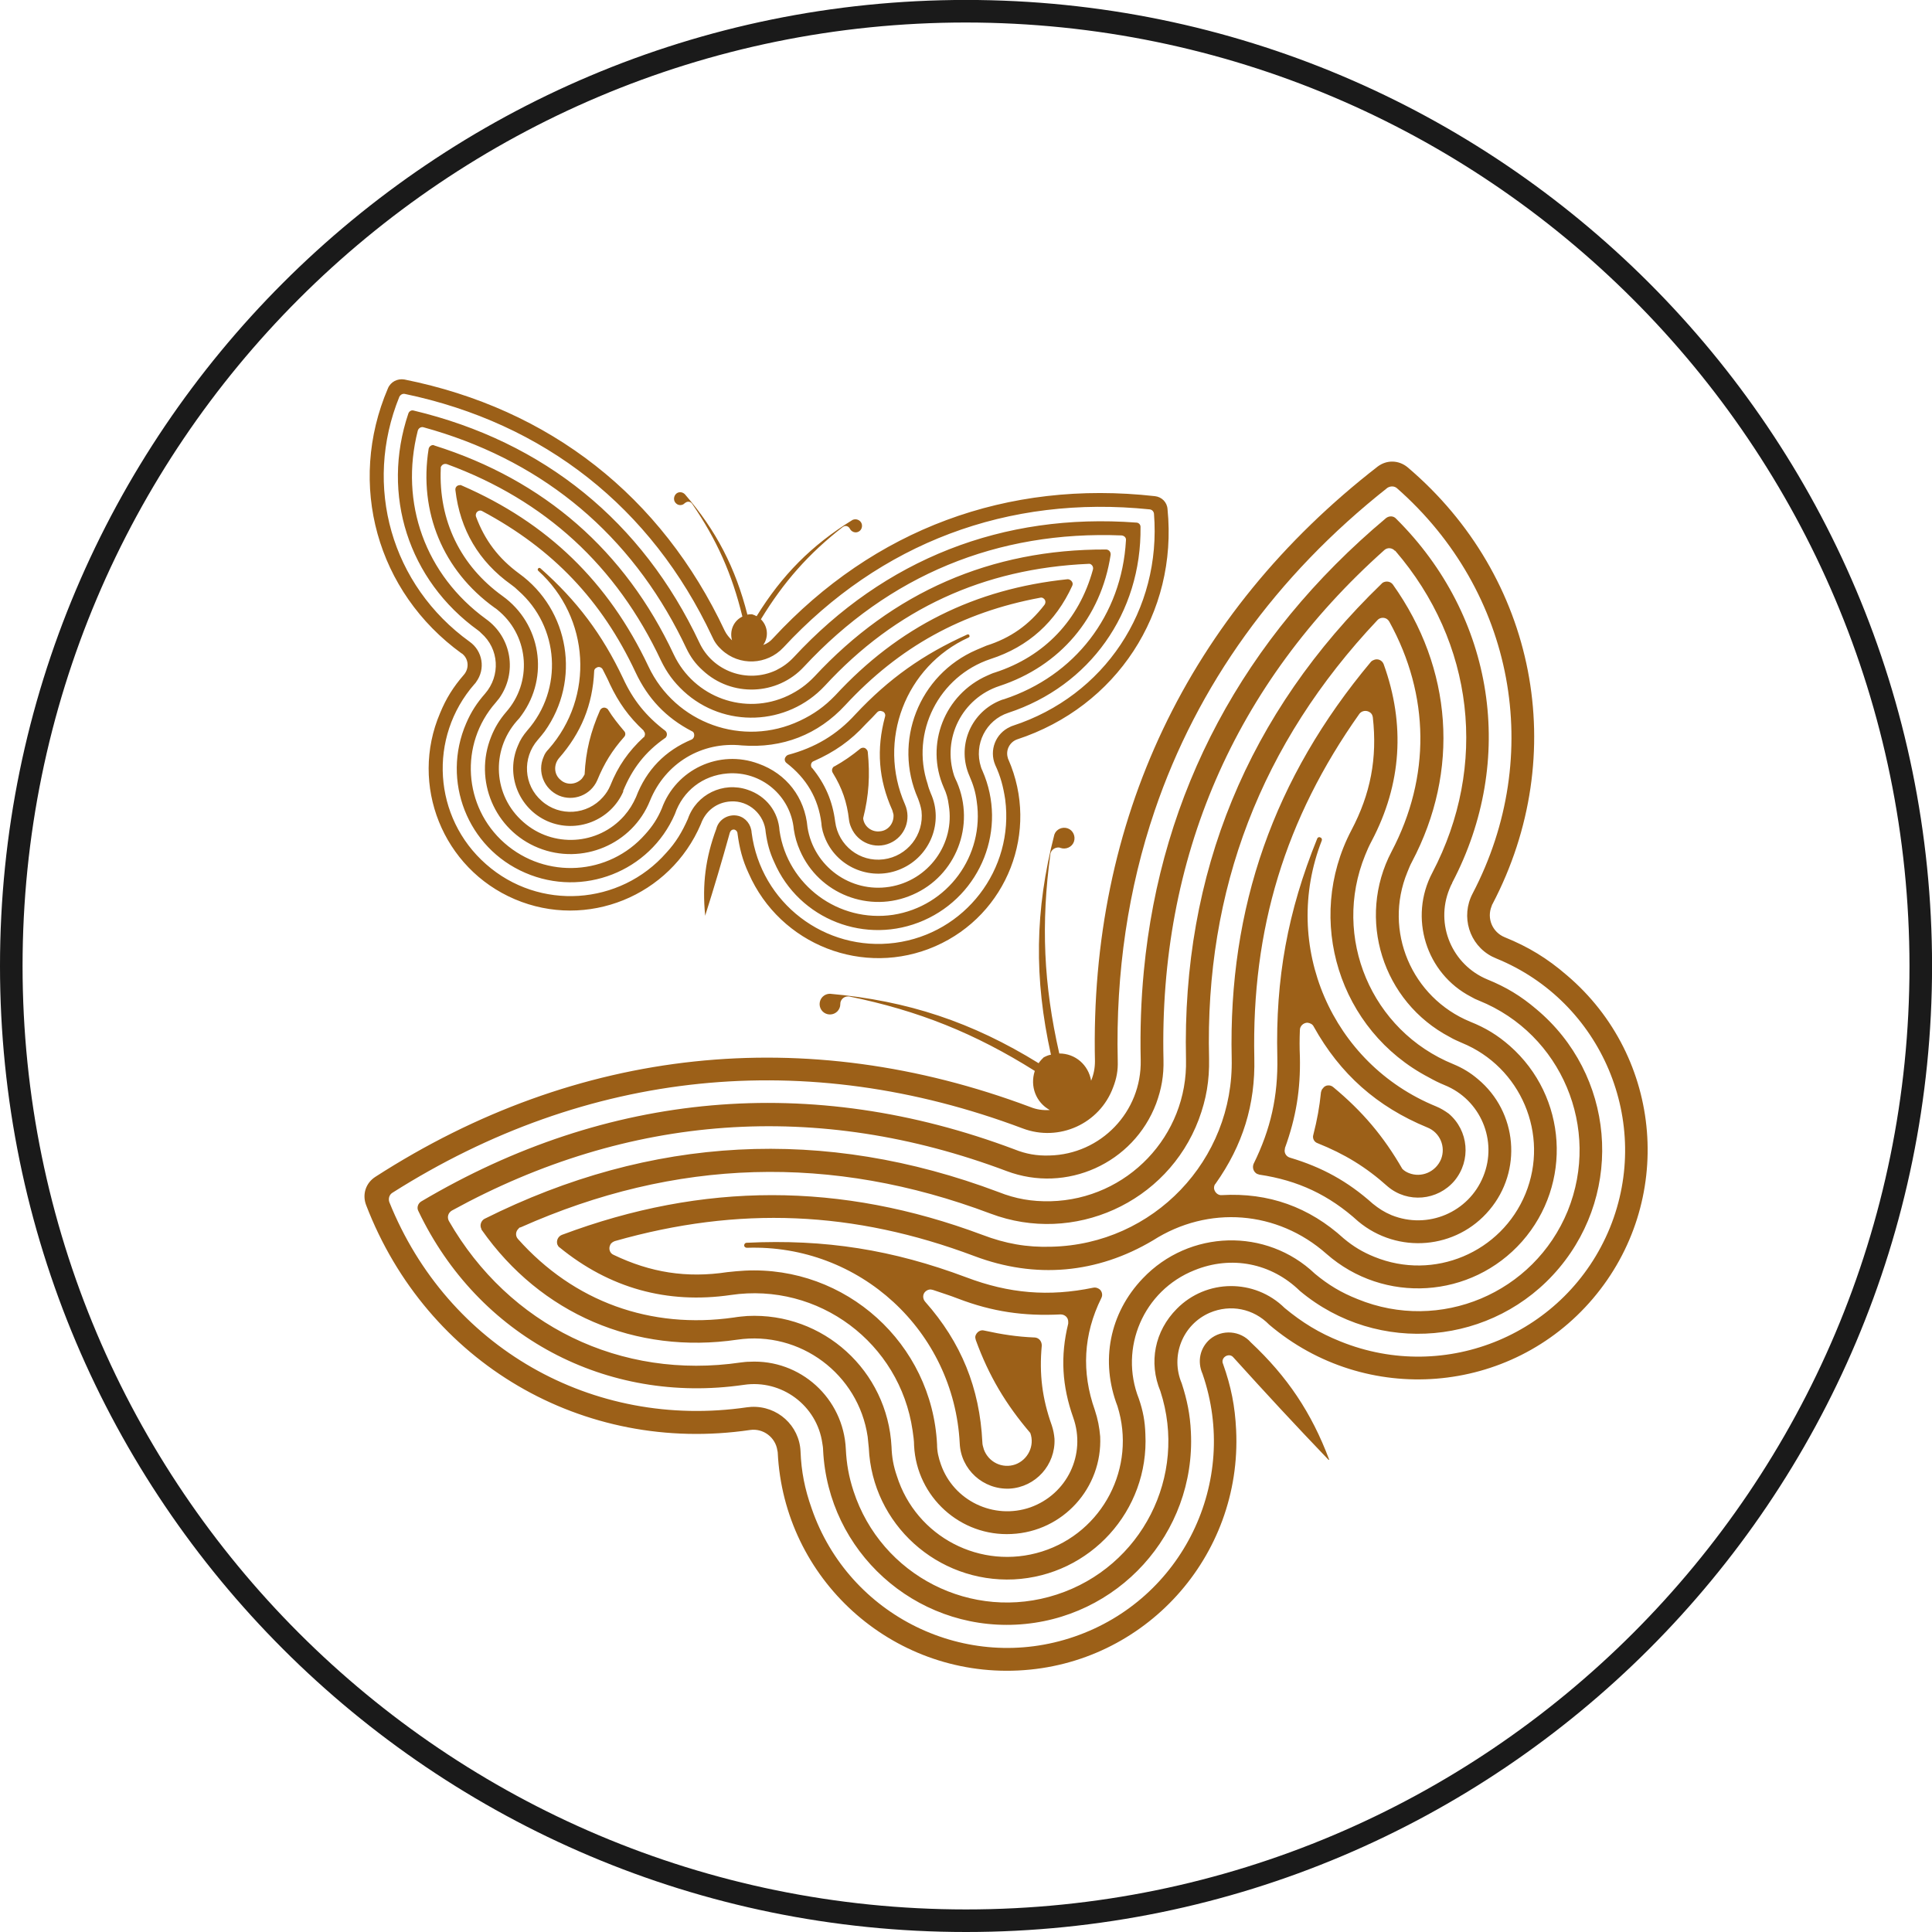 <?xml version="1.0" encoding="UTF-8"?> <svg xmlns="http://www.w3.org/2000/svg" xmlns:xlink="http://www.w3.org/1999/xlink" xmlns:xodm="http://www.corel.com/coreldraw/odm/2003" xml:space="preserve" width="21.5mm" height="21.5mm" version="1.1" style="shape-rendering:geometricPrecision; text-rendering:geometricPrecision; image-rendering:optimizeQuality; fill-rule:evenodd; clip-rule:evenodd" viewBox="0 0 343.33 343.33"> <defs> <style type="text/css"> .fil1 {fill:#9C6018} .fil0 {fill:#1A1A1A;fill-rule:nonzero} </style> </defs> <g id="Layer_x0020_1">  <path class="fil0" d="M171.67 343.33c-94.79,0 -171.67,-76.87 -171.67,-171.67 0,-94.79 76.87,-171.67 171.67,-171.67 94.79,0 171.67,76.87 171.67,171.67 0,94.79 -76.87,171.67 -171.67,171.67l0 0zm0 -339.33c-92.58,0 -167.66,75.08 -167.66,167.66 0,92.58 75.08,167.66 167.66,167.66 92.58,0 167.66,-75.08 167.66,-167.66 -0.08,-92.54 -75.12,-167.58 -167.67,-167.66l0.01 0z"></path> <path class="fil1" d="M236.19 259.42l0 -0.07c-3.13,-8.32 -7.43,-14.72 -13.9,-20.79 -1.84,-2.11 -5.12,-2.39 -7.3,-0.55 -1.77,1.57 -2.25,3.96 -1.29,6.14 6.62,19.15 -3.55,40.08 -22.77,46.69 -19.16,6.61 -40.09,-3.62 -46.69,-22.77 -1.23,-3.48 -1.84,-6.54 -1.98,-10.16 -0.21,-4.57 -4.09,-8.11 -8.73,-7.9 -0.27,0 -0.48,0.07 -0.75,0.07 -27.54,4.02 -53.24,-10.7 -63.6,-36.47 -0.2,-0.62 0,-1.3 0.54,-1.64 34.63,-21.95 73.56,-25.9 112,-11.45 6.48,2.46 13.7,-0.82 16.09,-7.29 0.61,-1.57 0.88,-3 0.82,-4.7 -0.37,-15.74 1.87,-30.65 6.57,-44.48 7.56,-22.23 21.51,-41.69 41.35,-57.36 0.55,-0.34 1.23,-0.34 1.7,0.07 20.86,18.34 26.31,47.44 13.43,72.05 -2.11,4.03 -0.62,9.07 3.48,11.18 0.28,0.14 0.48,0.2 0.75,0.34 18.74,7.64 27.81,29.11 20.18,47.86 -7.7,18.81 -29.1,27.81 -47.92,20.18 -3.75,-1.5 -6.75,-3.34 -9.88,-5.93 -5.32,-5.25 -13.91,-5.18 -19.15,0.13 -3.95,3.96 -5.05,9.55 -2.93,14.66 4.91,15.07 -3.34,31.23 -18.41,36.13 -15.07,4.91 -31.22,-3.34 -36.13,-18.4 -0.82,-2.52 -1.23,-4.77 -1.36,-7.43 -0.41,-9.07 -8.11,-16.02 -17.11,-15.54 -0.61,0 -1.03,0.07 -1.57,0.13 -21.33,3.13 -41.17,-6.54 -51.87,-25.16 -0.34,-0.68 -0.13,-1.43 0.55,-1.84 31.42,-17.24 65.03,-19.63 98.56,-7.02 10.63,4.02 22.57,-1.36 26.59,-12 0.95,-2.59 1.37,-4.97 1.3,-7.77 -0.81,-35.79 12.54,-66.74 39.26,-90.59 0.54,-0.48 1.37,-0.41 1.85,0.13l0.07 0c14.04,16.29 16.56,38.18 6.61,57.19 -4.23,7.97 -1.16,17.93 6.88,22.08 0.48,0.28 0.88,0.48 1.43,0.69 14.65,5.93 21.67,22.7 15.74,37.35 -6,14.66 -22.7,21.68 -37.35,15.68 -2.93,-1.16 -5.18,-2.52 -7.57,-4.5 -8.66,-8.25 -22.36,-7.84 -30.6,0.82 -5.93,6.2 -7.57,14.72 -4.5,22.7 3.41,10.84 -2.59,22.43 -13.43,25.84 -10.84,3.4 -22.35,-2.59 -25.77,-13.43 -0.61,-1.77 -0.89,-3.34 -0.95,-5.18 -0.69,-13.5 -12.13,-23.93 -25.63,-23.25 -0.82,0.07 -1.56,0.13 -2.39,0.27 -14.79,2.11 -28.43,-2.79 -38.38,-13.97 -0.48,-0.54 -0.41,-1.36 0.14,-1.84 0.07,-0.14 0.21,-0.21 0.34,-0.21 27.54,-12.27 55.28,-13.08 83.5,-2.45 14.79,5.59 31.43,-1.91 37.01,-16.7 1.37,-3.68 1.91,-6.96 1.84,-10.84 -0.75,-30.06 9.27,-56.04 29.92,-77.92 0.48,-0.54 1.37,-0.54 1.84,-0.07 0.13,0.14 0.2,0.2 0.27,0.34 7.22,13.09 7.36,27.61 0.41,40.84 -6.27,11.93 -1.63,26.72 10.37,32.99 0.68,0.41 1.36,0.68 2.11,1.02 10.49,4.29 15.6,16.29 11.32,26.79 -4.29,10.49 -16.3,15.54 -26.86,11.24 -2.04,-0.82 -3.75,-1.84 -5.45,-3.27 -6.14,-5.59 -13.36,-8.18 -21.68,-7.7 -0.69,0.07 -1.3,-0.54 -1.37,-1.22 0,-0.34 0.07,-0.62 0.28,-0.82 4.83,-6.82 7.08,-14.05 6.88,-22.35 -0.48,-22.84 5.45,-42.47 18.68,-61.15 0.41,-0.54 1.22,-0.68 1.84,-0.27 0.34,0.2 0.48,0.54 0.54,0.88 0.82,7.29 -0.4,13.64 -3.82,20.11 -8.31,15.88 -2.18,35.58 13.77,43.9 0.96,0.54 1.78,0.95 2.8,1.37 6.41,2.59 9.47,9.88 6.88,16.22 -2.59,6.41 -9.88,9.48 -16.3,6.89 -1.29,-0.54 -2.25,-1.16 -3.34,-2.04 -4.43,-3.96 -9,-6.48 -14.72,-8.18 -0.68,-0.2 -1.09,-0.89 -0.89,-1.57l0 -0.13c1.98,-5.45 2.79,-10.43 2.66,-16.22 -0.07,-1.7 -0.07,-3.07 0,-4.77 0,-0.68 0.61,-1.29 1.36,-1.29 0.48,0.07 0.89,0.27 1.09,0.68 4.7,8.45 11.25,14.25 20.18,17.93 2.25,0.88 3.34,3.41 2.45,5.66 -0.95,2.25 -3.48,3.34 -5.72,2.45 -0.48,-0.2 -0.82,-0.41 -1.16,-0.75 -3.34,-5.8 -7.09,-10.22 -12.27,-14.52 -0.55,-0.48 -1.43,-0.41 -1.84,0.21 -0.2,0.2 -0.27,0.41 -0.34,0.68 -0.27,2.66 -0.68,4.91 -1.36,7.57 -0.2,0.61 0.13,1.29 0.75,1.5 4.77,1.91 8.59,4.22 12.47,7.7 3.54,3 8.86,2.52 11.86,-1.02 3,-3.62 2.52,-8.93 -1.02,-11.93 -0.75,-0.54 -1.43,-0.95 -2.25,-1.29 -18.54,-7.57 -27.6,-28.56 -20.31,-47.24 0.07,-0.21 0,-0.48 -0.27,-0.55 -0.2,-0.14 -0.48,0 -0.54,0.2 -5.25,12.95 -7.43,24.88 -7.09,38.86 0.14,6.89 -1.16,12.75 -4.22,18.95 -0.27,0.68 0,1.44 0.61,1.77 0.14,0.07 0.28,0.07 0.41,0.14 6.88,1.02 12.4,3.61 17.58,8.31 7.02,5.86 17.45,4.98 23.32,-2.04 5.86,-6.95 4.98,-17.38 -2.05,-23.24 -1.36,-1.16 -2.73,-1.98 -4.36,-2.66 -14.59,-5.93 -21.62,-22.56 -15.68,-37.15 0.35,-0.88 0.69,-1.64 1.16,-2.52 5.32,-10.09 6,-20.72 2.12,-31.43 -0.27,-0.68 -1.02,-1.02 -1.7,-0.75 -0.21,0.07 -0.42,0.2 -0.55,0.34 -17.24,20.59 -25.36,43.63 -24.75,70.48 0.41,18.06 -13.91,33.06 -32.04,33.47 -4.36,0.14 -8.18,-0.55 -12.27,-2.11 -25.15,-9.41 -49.63,-9.41 -74.71,0 -0.69,0.27 -1.03,1.02 -0.82,1.7 0.13,0.27 0.2,0.41 0.41,0.54 8.86,7.23 19.09,10.09 30.4,8.45 15.61,-2.32 30.06,8.52 32.32,24.06 0.13,0.95 0.27,1.77 0.27,2.73 0.48,9.13 8.25,16.15 17.32,15.68 9.13,-0.42 16.16,-8.19 15.75,-17.32 -0.14,-1.64 -0.41,-3.07 -0.95,-4.7 -2.39,-6.75 -2.05,-13.43 1.15,-19.9 0.34,-0.61 0.07,-1.43 -0.54,-1.71 -0.28,-0.14 -0.55,-0.21 -0.89,-0.14 -7.91,1.64 -14.99,1.03 -22.56,-1.84 -13.09,-4.91 -25.09,-6.82 -39.07,-6.14 -0.2,0 -0.41,0.2 -0.41,0.48 0,0.2 0.21,0.41 0.48,0.41 20.04,-0.68 36.81,14.79 37.83,34.76 0.2,4.63 4.16,8.25 8.86,8.04 4.64,-0.27 8.18,-4.23 7.98,-8.86 -0.07,-0.81 -0.21,-1.56 -0.48,-2.38 -1.71,-4.78 -2.25,-9.14 -1.78,-14.19 0,-0.75 -0.48,-1.36 -1.22,-1.43l-0.07 0c-3.13,-0.13 -5.79,-0.54 -8.93,-1.23 -0.68,-0.2 -1.36,0.27 -1.57,0.95 -0.07,0.27 0,0.48 0.07,0.75 2.31,6.34 5.31,11.38 9.68,16.5 0.82,2.25 -0.42,4.77 -2.66,5.59 -2.31,0.81 -4.77,-0.41 -5.59,-2.66 -0.13,-0.48 -0.27,-0.82 -0.27,-1.3 -0.47,-9.61 -3.75,-17.72 -10.16,-24.95 -0.48,-0.54 -0.48,-1.37 0.07,-1.84 0.41,-0.34 0.82,-0.41 1.29,-0.27 1.57,0.54 2.93,0.95 4.5,1.56 6.07,2.32 11.66,3.13 18.2,2.8 0.75,0 1.36,0.54 1.36,1.29l0 0.34c-1.43,5.8 -1.09,11.12 0.89,16.7 2.32,6.55 -1.09,13.63 -7.63,15.96 -6.48,2.25 -13.63,-1.16 -15.89,-7.64 -0.41,-1.16 -0.68,-2.25 -0.68,-3.55 -0.89,-17.93 -16.23,-31.77 -34.16,-30.88 -1.09,0.07 -2.04,0.14 -3.13,0.27 -7.23,1.09 -13.63,0.07 -20.18,-3.07 -0.68,-0.27 -0.95,-1.09 -0.61,-1.77 0.14,-0.34 0.48,-0.55 0.82,-0.68 22.01,-6.27 42.47,-5.39 63.88,2.66 10.83,4.09 21.81,3.13 31.76,-2.79 9.82,-6.27 22.09,-5.32 30.81,2.39 10.23,9 25.77,7.98 34.77,-2.19 9,-10.22 8.04,-25.76 -2.18,-34.76 -2.18,-1.91 -4.29,-3.2 -7.02,-4.29 -10.43,-4.29 -15.48,-16.15 -11.18,-26.59 0.28,-0.68 0.48,-1.22 0.82,-1.84 8.53,-16.16 7.22,-34.36 -3.41,-49.28 -0.41,-0.55 -1.23,-0.68 -1.84,-0.28 -0.07,0.07 -0.07,0.07 -0.14,0.14 -23.79,22.98 -35.51,51.47 -34.77,84.53 0.35,13.56 -10.42,24.88 -24.06,25.22 -3.34,0.07 -6.2,-0.42 -9.27,-1.64 -30.95,-11.66 -61.76,-10.02 -91.34,4.77 -0.61,0.34 -0.88,1.16 -0.55,1.77 0,0.06 0,0.13 0.07,0.2 10.49,14.93 27.34,22.16 45.4,19.5 11.18,-1.64 21.55,6.13 23.18,17.24 0.07,0.68 0.13,1.3 0.2,1.98 0.61,13.57 12.2,24 25.77,23.38 13.57,-0.68 24.06,-12.2 23.38,-25.83 -0.07,-2.25 -0.41,-4.1 -1.16,-6.28 -3.55,-9 0.82,-19.22 9.88,-22.83 6.54,-2.66 13.63,-1.3 18.74,3.68 13.84,11.58 34.49,9.74 46.08,-4.09 11.59,-13.84 9.81,-34.42 -4.09,-46.01 -2.73,-2.32 -5.32,-3.89 -8.66,-5.25 -6.27,-2.59 -9.34,-9.75 -6.75,-16.09 0.14,-0.34 0.27,-0.68 0.48,-1.02l0 -0.07c11.45,-21.81 7.57,-47.3 -9.95,-64.69 -0.47,-0.54 -1.23,-0.54 -1.78,-0.14 -25.38,21.28 -40.03,48.76 -43.06,80.49 -0.5,5.17 -0.68,10.45 -0.56,15.83 0.2,9.21 -7.09,16.77 -16.23,16.97 -2.24,0.07 -4.16,-0.27 -6.2,-1.09 -36.06,-13.57 -72.33,-10.36 -105.45,9.27 -0.54,0.34 -0.82,1.09 -0.48,1.7 10.64,22.29 33.4,34.42 57.81,30.88 6.75,-1.02 13.02,3.68 13.97,10.36 0.07,0.41 0.14,0.82 0.14,1.23 0.88,18 16.22,31.91 34.28,31.02 18.07,-0.89 31.97,-16.22 31.08,-34.22 -0.14,-3.13 -0.68,-5.73 -1.63,-8.66 -2.05,-4.84 0.13,-10.43 4.97,-12.54 3.68,-1.57 7.78,-0.75 10.57,2.11 17.17,14.59 42.94,12.55 57.53,-4.63 14.59,-17.17 12.55,-42.88 -4.64,-57.47 -3.47,-3 -6.82,-5.04 -11.04,-6.75 -2.18,-0.89 -3.21,-3.34 -2.32,-5.52 0.07,-0.14 0.07,-0.28 0.14,-0.34 13.97,-26.65 7.83,-58.21 -15.07,-77.65 -1.57,-1.29 -3.68,-1.36 -5.32,-0.13 -33.74,26.18 -51.19,62.99 -50.24,105.66 0,1.23 -0.21,2.32 -0.68,3.48 -0.48,-2.8 -2.79,-4.84 -5.66,-4.84 -2.79,-12.26 -3.27,-23.04 -1.57,-35.51 0.14,-0.68 0.82,-1.16 1.57,-1.09 0.07,0 0.14,0.07 0.21,0.07 0.96,0.34 2.05,-0.14 2.39,-1.09 0.34,-0.95 -0.14,-2.04 -1.09,-2.38 -0.95,-0.34 -2.05,0.14 -2.38,1.09 -3.48,13.5 -3.62,25.57 -0.61,39.13 -0.48,0.07 -0.89,0.27 -1.3,0.48 -0.34,0.34 -0.61,0.61 -0.89,1.03 -11.79,-7.29 -23.24,-11.11 -37.08,-12.34 -1.03,0 -1.84,0.82 -1.84,1.84 0,1.02 0.82,1.84 1.84,1.84 1.02,0 1.84,-0.82 1.84,-1.84l0 -0.07c0,-0.68 0.61,-1.29 1.3,-1.29l0.27 0c12.34,2.52 22.36,6.55 32.99,13.23 -0.89,2.73 0.2,5.59 2.66,6.95 -1.23,0.07 -2.31,-0.07 -3.47,-0.54 -39.95,-14.99 -80.51,-10.7 -116.37,12.41 -1.71,1.09 -2.38,3.13 -1.64,5.04 10.77,28.02 38.51,44.31 68.23,39.95 2.32,-0.34 4.5,1.3 4.84,3.61 0,0.14 0.07,0.2 0.07,0.41 1.09,22.43 20.18,39.81 42.74,38.72 22.49,-1.09 39.81,-20.25 38.72,-42.74 -0.2,-4.23 -0.89,-7.7 -2.32,-11.73 -0.27,-0.55 0,-1.16 0.55,-1.43 0.48,-0.21 0.95,-0.14 1.29,0.27 5.86,6.48 10.84,11.86 16.91,18.2l0.07 0z"></path> <path class="fil1" d="M125.38 162.64l-0.07 0c-0.54,-5.45 0.07,-10.22 1.98,-15.34 0.41,-1.7 2.18,-2.72 3.89,-2.32 1.36,0.34 2.31,1.57 2.39,3 1.63,12.47 13.02,21.2 25.49,19.57 12.41,-1.64 21.2,-13.02 19.57,-25.49 -0.34,-2.25 -0.82,-4.09 -1.78,-6.14 -1.09,-2.59 0.07,-5.59 2.66,-6.75 0.13,-0.07 0.27,-0.14 0.48,-0.2 16.29,-5.32 26.44,-20.59 25.08,-37.7 -0.07,-0.41 -0.34,-0.69 -0.75,-0.75 -25.22,-2.59 -47.85,5.93 -65.1,24.54 -2.93,3.14 -7.84,3.34 -10.98,0.41 -0.75,-0.68 -1.3,-1.43 -1.71,-2.39 -10.77,-22.9 -29.79,-37.9 -54.6,-43.08 -0.4,-0.07 -0.75,0.14 -0.95,0.48 -6.47,15.89 -1.43,33.54 12.48,43.56 2.31,1.64 2.86,4.84 1.15,7.16 -0.07,0.14 -0.2,0.28 -0.27,0.34 -8.31,9.47 -7.36,23.79 2.04,32.04 9.41,8.31 23.79,7.36 32.04,-2.05 1.7,-1.84 2.79,-3.68 3.82,-6 1.5,-4.37 6.27,-6.68 10.63,-5.18 3.27,1.09 5.45,3.88 5.66,7.29 1.43,9.69 10.5,16.36 20.18,14.93 9.68,-1.5 16.29,-10.5 14.86,-20.18 -0.21,-1.64 -0.61,-2.93 -1.29,-4.5 -2.25,-5.11 0.07,-11.04 5.18,-13.29 0.34,-0.14 0.61,-0.27 0.95,-0.34 12.61,-4.16 20.93,-14.93 21.68,-28.22 0.07,-0.48 -0.27,-0.82 -0.75,-0.89 -22.15,-0.89 -41.38,7.09 -56.45,23.31 -4.77,5.18 -12.88,5.45 -18,0.68 -1.3,-1.16 -2.18,-2.39 -2.93,-3.95 -0.51,-1.08 -1.04,-2.15 -1.59,-3.19 -9.57,-18.21 -24.93,-30.53 -45.11,-36.07 -0.41,-0.13 -0.89,0.14 -1.02,0.61 -3.27,12.88 1.36,25.63 12.13,33.47 4.57,3.27 5.59,9.55 2.32,14.11 -0.21,0.27 -0.41,0.48 -0.61,0.75 -6.48,7.36 -5.72,18.54 1.57,24.95 7.36,6.47 18.54,5.79 25.02,-1.57 1.29,-1.43 2.18,-2.79 2.93,-4.56 2.52,-6.96 10.22,-10.57 17.18,-7.98 4.98,1.77 8.25,6 8.72,11.32 1.1,6.95 7.64,11.65 14.53,10.57 6.95,-1.09 11.72,-7.63 10.57,-14.52 -0.14,-1.16 -0.41,-2.11 -0.89,-3.13 -3.35,-7.64 0.13,-16.56 7.77,-19.91 0.47,-0.2 0.88,-0.41 1.36,-0.54 8.8,-2.86 14.93,-9.34 17.38,-18.27 0.13,-0.48 -0.14,-0.89 -0.54,-1.03l-0.28 0c-18.6,0.82 -34.22,7.98 -46.83,21.68 -6.68,7.16 -17.93,7.57 -25.09,0.95 -1.77,-1.64 -3,-3.34 -4.02,-5.45 -7.91,-16.84 -20.59,-28.49 -38.04,-34.9 -0.48,-0.13 -0.89,0.07 -1.09,0.54l0 0.2c-0.41,9.27 3.48,17.31 10.98,22.7 6.82,4.91 8.32,14.32 3.41,21.13 -0.28,0.41 -0.55,0.75 -0.89,1.09 -4.64,5.31 -4.16,13.29 1.16,17.93 5.25,4.64 13.29,4.16 17.93,-1.09 0.95,-1.09 1.56,-2.11 2.11,-3.34 1.84,-4.84 5.18,-8.25 9.88,-10.22 0.41,-0.2 0.54,-0.68 0.41,-1.09 -0.07,-0.21 -0.21,-0.34 -0.41,-0.41 -4.57,-2.38 -7.78,-5.79 -9.96,-10.43 -6,-12.82 -14.72,-21.95 -27.2,-28.63 -0.41,-0.28 -0.88,-0.07 -1.09,0.27 -0.13,0.27 -0.13,0.48 -0.07,0.68 1.57,4.23 4.02,7.43 7.63,10.09 9,6.48 11.04,19.02 4.57,28.08 -0.41,0.55 -0.75,0.95 -1.22,1.5 -2.8,3.21 -2.52,8.05 0.68,10.84 3.2,2.86 8.11,2.52 10.91,-0.68 0.54,-0.61 0.95,-1.23 1.3,-2.05 1.36,-3.41 3.2,-6.06 5.93,-8.59l0 0.07c0.27,-0.34 0.33,-0.82 0,-1.16l0 -0.07c-2.66,-2.46 -4.44,-4.97 -6,-8.25 -0.41,-0.95 -0.82,-1.7 -1.3,-2.66 -0.2,-0.34 -0.68,-0.55 -1.09,-0.27 -0.27,0.13 -0.41,0.34 -0.41,0.61 -0.27,6 -2.32,10.98 -6.27,15.48 -0.95,1.16 -0.89,2.86 0.27,3.82 1.09,1.02 2.79,0.89 3.82,-0.2 0.2,-0.27 0.34,-0.48 0.48,-0.75 0.2,-4.16 1.09,-7.63 2.73,-11.38 0.2,-0.41 0.68,-0.62 1.09,-0.41 0.14,0.07 0.27,0.14 0.34,0.27 0.89,1.43 1.78,2.52 2.87,3.82 0.27,0.28 0.27,0.75 0,1.03 -2.12,2.39 -3.55,4.7 -4.78,7.7 -1.16,2.66 -4.23,3.82 -6.81,2.73 -2.66,-1.16 -3.89,-4.23 -2.73,-6.88 0.2,-0.55 0.48,-0.95 0.89,-1.37 8.18,-9.27 7.36,-23.38 -1.84,-31.7 -0.13,-0.14 -0.13,-0.28 0,-0.42 0.07,-0.13 0.27,-0.13 0.41,0 6.47,5.73 10.97,11.73 14.65,19.5 1.78,3.88 4.09,6.75 7.5,9.34 0.34,0.27 0.41,0.82 0.13,1.16 -0.07,0.07 -0.07,0.13 -0.13,0.13 -3.54,2.46 -5.86,5.45 -7.5,9.48l0.07 0c-2.24,5.18 -8.31,7.56 -13.49,5.31 -5.11,-2.25 -7.5,-8.25 -5.25,-13.43 0.4,-1.02 0.95,-1.84 1.64,-2.66 6.47,-7.36 5.72,-18.47 -1.57,-24.88 -0.41,-0.41 -0.82,-0.75 -1.3,-1.09 -5.72,-4.08 -9.06,-9.75 -9.88,-16.76 -0.07,-0.48 0.27,-0.89 0.75,-0.89 0.13,-0.07 0.27,0 0.41,0.07 15.2,6.61 26.04,17.11 33.13,32.11 4.77,10.16 16.84,14.46 26.93,9.68 2.46,-1.16 4.37,-2.52 6.27,-4.49 11.25,-12.2 24.82,-18.95 41.31,-20.66 0.41,0 0.82,0.34 0.89,0.75 0,0.14 0,0.27 -0.07,0.41 -2.93,6.41 -7.77,10.84 -14.52,13.02 -9.2,3.07 -14.25,13.02 -11.18,22.22 0.14,0.61 0.34,1.09 0.55,1.64 2.32,5.11 -0.07,11.18 -5.25,13.43 -5.11,2.25 -11.18,-0.07 -13.44,-5.25 -0.41,-0.96 -0.68,-1.84 -0.74,-2.86 -0.55,-4.43 -2.66,-7.98 -6.21,-10.71 -0.34,-0.27 -0.41,-0.75 -0.13,-1.09 0.13,-0.21 0.27,-0.27 0.4,-0.34 4.84,-1.3 8.66,-3.55 12,-7.23 5.93,-6.33 12,-10.63 19.9,-14.18 0.14,0 0.34,0 0.34,0.21 0.07,0.13 0,0.27 -0.14,0.34 -11.24,5.11 -16.29,18.33 -11.31,29.65 1.16,2.66 0,5.73 -2.66,6.89 -2.66,1.16 -5.73,-0.07 -6.88,-2.73 -0.21,-0.48 -0.34,-0.88 -0.41,-1.43 -0.34,-3.07 -1.23,-5.66 -2.87,-8.31 -0.27,-0.41 -0.14,-0.89 0.21,-1.16l0.07 0c1.7,-0.95 3.07,-1.91 4.57,-3.13 0.34,-0.28 0.89,-0.28 1.16,0.14 0.13,0.07 0.13,0.2 0.2,0.41 0.41,4.16 0.21,7.7 -0.82,11.79 0.13,1.43 1.5,2.52 3,2.32 1.5,-0.13 2.52,-1.5 2.39,-3 -0.07,-0.27 -0.14,-0.48 -0.21,-0.75 -2.45,-5.45 -2.86,-10.84 -1.29,-16.63 0.14,-0.41 -0.14,-0.89 -0.54,-0.95 -0.27,-0.13 -0.61,-0.07 -0.82,0.14 -0.68,0.75 -1.29,1.36 -2.04,2.11 -2.73,3 -5.59,4.98 -9.27,6.61 -0.41,0.13 -0.61,0.61 -0.41,1.09 0,0.07 0.07,0.07 0.13,0.13 2.32,2.86 3.62,5.86 4.09,9.55 0.55,4.22 4.37,7.22 8.59,6.68 4.23,-0.54 7.23,-4.36 6.75,-8.59 -0.13,-0.82 -0.34,-1.43 -0.61,-2.18 -4.5,-10.16 0.13,-22.02 10.37,-26.45 0.61,-0.27 1.15,-0.48 1.77,-0.75 4.29,-1.36 7.57,-3.68 10.3,-7.23 0.27,-0.34 0.27,-0.88 -0.14,-1.16 -0.13,-0.13 -0.41,-0.2 -0.61,-0.13 -13.91,2.59 -25.02,8.73 -34.63,19.09 -4.84,5.25 -11.18,7.7 -18.34,7.16 -7.16,-0.76 -13.63,3.13 -16.36,9.82 -3.13,7.77 -12.06,11.52 -19.84,8.38 -7.77,-3.13 -11.52,-12 -8.38,-19.77 0.68,-1.7 1.5,-3 2.65,-4.36 4.64,-5.25 4.09,-13.22 -1.09,-17.79 -0.34,-0.28 -0.61,-0.55 -0.95,-0.75 -9.2,-6.61 -13.5,-17.04 -11.73,-28.22 0.07,-0.41 0.48,-0.75 0.89,-0.68l0.14 0.07c19.49,6.14 33.88,18.68 42.54,37.15 3.62,7.64 12.68,10.91 20.31,7.3 1.84,-0.89 3.27,-1.91 4.7,-3.41 13.91,-14.99 31.36,-22.63 51.8,-22.56 0.42,0 0.82,0.34 0.82,0.82l0 0.13c-1.7,11.18 -8.99,19.77 -19.77,23.31 -6.61,2.18 -10.22,9.27 -8.04,15.95 0.14,0.34 0.27,0.68 0.48,1.09 3.33,7.7 -0.14,16.7 -7.84,20.04 -7.7,3.4 -16.7,-0.14 -20.04,-7.84 -0.54,-1.23 -0.88,-2.39 -1.09,-3.75 -0.55,-6 -5.8,-10.43 -11.8,-9.95 -4.36,0.34 -7.91,3.07 -9.34,7.23 -4.43,10.23 -16.36,14.86 -26.58,10.43 -10.3,-4.43 -14.93,-16.36 -10.5,-26.58 0.88,-2.05 1.91,-3.62 3.34,-5.25 2.79,-3.21 2.52,-7.98 -0.68,-10.77 -0.2,-0.21 -0.34,-0.34 -0.54,-0.48 -12.41,-8.94 -17.25,-24.14 -12.41,-38.52 0.13,-0.41 0.54,-0.68 0.95,-0.55 23.18,5.53 40.63,19.7 50.78,41.25 2.38,5.11 8.52,7.29 13.63,4.9 1.22,-0.61 2.18,-1.3 3.14,-2.32 16.16,-17.45 37.15,-25.7 60.87,-23.92 0.41,0 0.75,0.34 0.75,0.75 0.2,15.27 -9,28.29 -23.52,33.06 -3.95,1.3 -6.13,5.59 -4.84,9.61 0.07,0.21 0.13,0.41 0.27,0.68 4.49,10.22 -0.21,22.09 -10.43,26.59 -10.23,4.5 -22.16,-0.13 -26.58,-10.37 -0.82,-1.77 -1.23,-3.33 -1.5,-5.24 -0.21,-3.21 -3,-5.73 -6.21,-5.53 -2.52,0.14 -4.5,1.71 -5.32,4.02 -5.45,12.81 -20.25,18.81 -33.06,13.36 -12.81,-5.45 -18.74,-20.31 -13.29,-33.06 1.09,-2.66 2.39,-4.7 4.23,-6.82 0.95,-1.09 0.89,-2.73 -0.21,-3.68 -0.07,-0.07 -0.13,-0.13 -0.2,-0.13 -15.07,-10.91 -20.38,-30.06 -13.08,-47.1 0.48,-1.16 1.7,-1.78 2.93,-1.57 25.84,5.18 45.67,20.72 56.92,44.65 0.34,0.68 0.75,1.16 1.3,1.71 -0.48,-1.71 0.27,-3.48 1.84,-4.23 -1.84,-7.57 -4.57,-13.7 -8.93,-20.04 -0.27,-0.41 -0.81,-0.48 -1.16,-0.21 -0.06,0 -0.06,0.07 -0.13,0.07 -0.41,0.48 -1.16,0.48 -1.56,0.07 -0.48,-0.41 -0.48,-1.16 -0.07,-1.63 0.41,-0.48 1.15,-0.48 1.63,0 5.59,6.47 9,13.09 11.11,21.4 0.27,-0.07 0.55,-0.07 0.82,-0.07 0.27,0.07 0.54,0.21 0.82,0.34 4.5,-7.29 9.75,-12.61 17.05,-17.11 0.61,-0.27 1.29,0 1.56,0.54 0.27,0.54 0.07,1.3 -0.54,1.57 -0.55,0.27 -1.23,0 -1.5,-0.54 -0.2,-0.41 -0.68,-0.61 -1.09,-0.41 -0.07,0.07 -0.07,0.07 -0.13,0.07 -6.13,4.77 -10.57,9.82 -14.59,16.43 1.23,1.22 1.43,3.13 0.41,4.57 0.75,-0.27 1.29,-0.68 1.77,-1.23 17.93,-19.36 41.59,-28.16 67.83,-25.22 1.23,0.13 2.18,1.09 2.25,2.32 1.84,18.47 -9.07,35.11 -26.72,40.9 -1.36,0.48 -2.11,1.98 -1.64,3.35 0,0.07 0,0.13 0.07,0.2 5.59,12.75 -0.2,27.61 -12.95,33.2 -12.75,5.59 -27.61,-0.21 -33.2,-12.95 -1.09,-2.32 -1.64,-4.5 -1.98,-7.09 0,-0.34 -0.34,-0.69 -0.68,-0.69 -0.34,0 -0.54,0.21 -0.68,0.55 -1.44,5.18 -2.73,9.54 -4.37,14.72l0.07 0z"></path> </g> </svg> 
